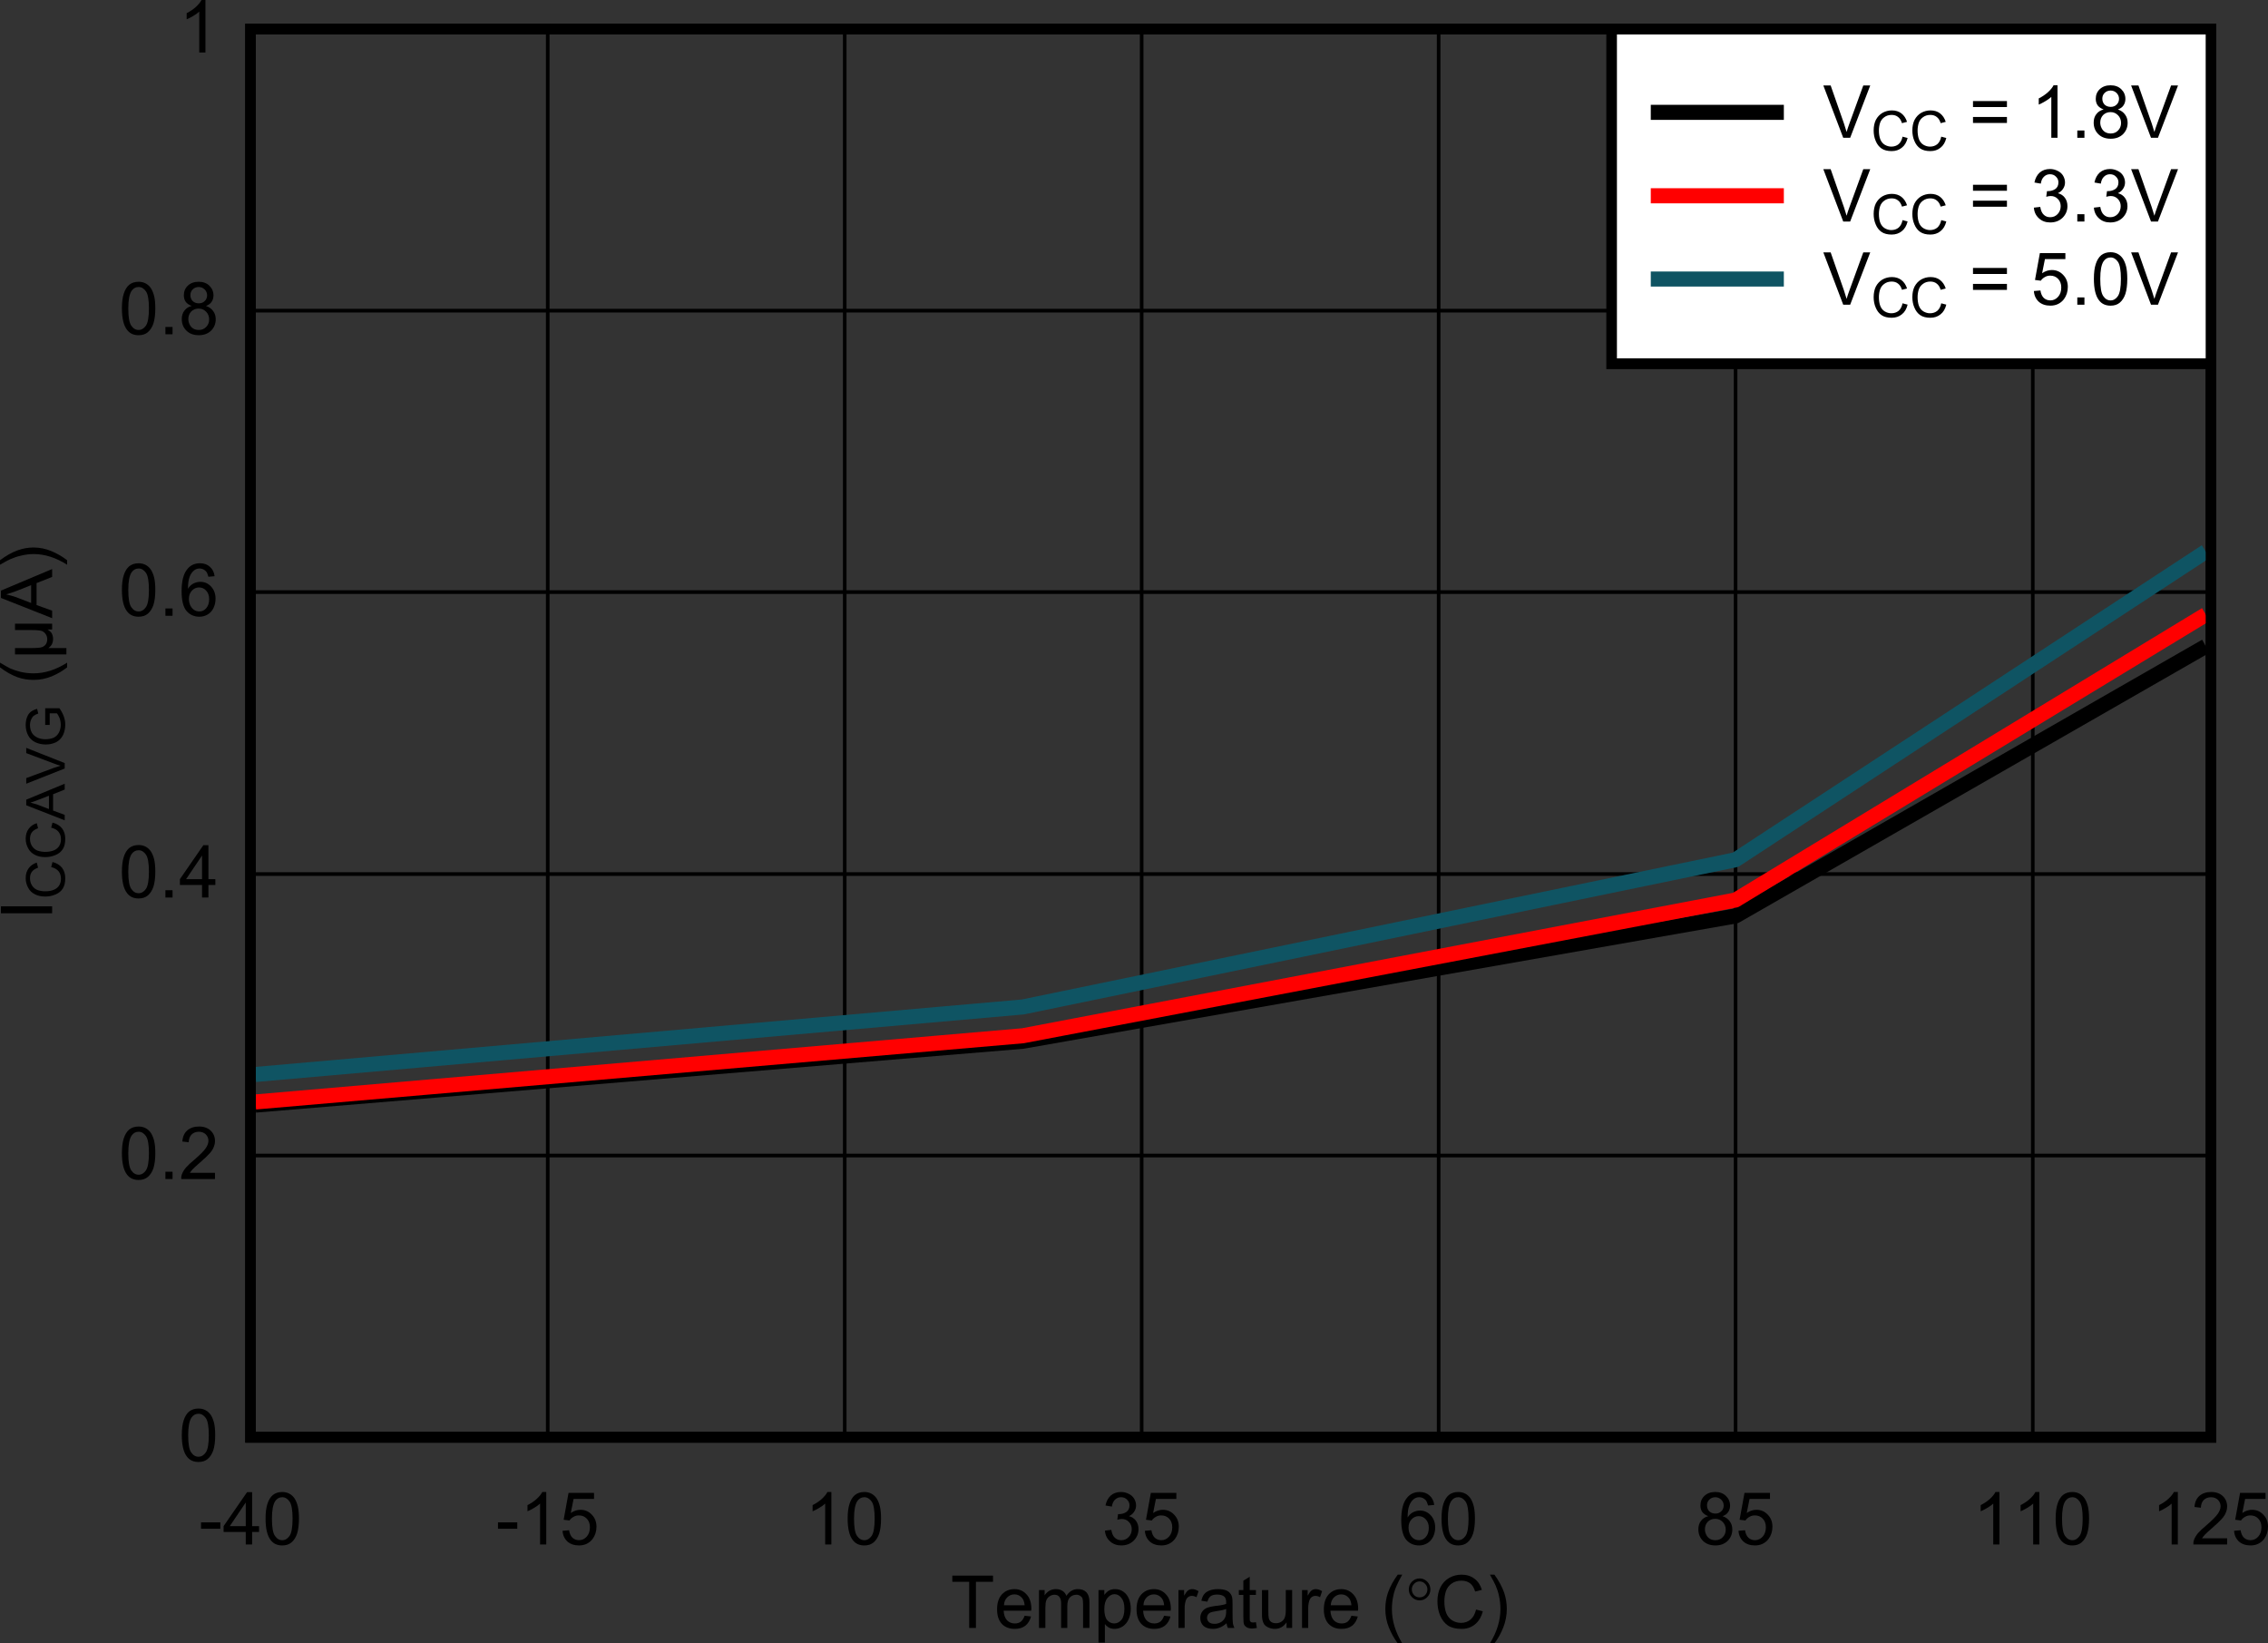 <?xml version="1.0" encoding="UTF-8" standalone="no"?>
<svg
   xmlns:dc="http://purl.org/dc/elements/1.1/"
   xmlns:cc="http://creativecommons.org/ns#"
   xmlns:rdf="http://www.w3.org/1999/02/22-rdf-syntax-ns#"
   xmlns:svg="http://www.w3.org/2000/svg"
   xmlns="http://www.w3.org/2000/svg"
   xmlns:xlink="http://www.w3.org/1999/xlink"
   xmlns:sodipodi="http://sodipodi.sourceforge.net/DTD/sodipodi-0.dtd"
   xmlns:inkscape="http://www.inkscape.org/namespaces/inkscape"
   sodipodi:docname="3p0mT_20Hz_ICC.pdf"
   id="svg450"
   version="1.2"
   viewBox="0 0 188.932 136.89"
   height="136.89pt"
   width="188.932pt">
  <rect x="0" y="0" width="188.932" height="136.89" fill="#333333" stroke="none"/>
  <sodipodi:namedview
     id="namedview452"
     inkscape:window-height="480"
     inkscape:window-width="640"
     inkscape:pageshadow="2"
     inkscape:pageopacity="0"
     guidetolerance="10"
     gridtolerance="10"
     objecttolerance="10"
     borderopacity="1"
     bordercolor="#666666"
     pagecolor="#ffffff" />
  <defs
     id="defs127">
    <g
       id="g125">
      <symbol
         id="glyph0-0"
         overflow="visible">
        <path
           inkscape:connector-curvature="0"
           id="path2"
           d="M 0.75,0 V -3.812 H 3.734 V 0 Z m 0.094,-0.094 h 2.797 v -3.625 H 0.844 Z m 0,0"
           style="stroke:none" />
      </symbol>
      <symbol
         id="glyph0-1"
         overflow="visible">
        <path
           inkscape:connector-curvature="0"
           id="path5"
           d="M 1.547,0 V -3.844 H 0.141 V -4.359 H 3.531 V -3.844 H 2.109 V 0 Z m 0,0"
           style="stroke:none" />
      </symbol>
      <symbol
         id="glyph0-2"
         overflow="visible">
        <path
           inkscape:connector-curvature="0"
           id="path8"
           d="m 2.516,-1.016 0.531,0.062 C 2.961,-0.629 2.805,-0.371 2.578,-0.188 2.348,-0.008 2.051,0.078 1.688,0.078 1.238,0.078 0.879,-0.062 0.609,-0.344 0.348,-0.633 0.219,-1.035 0.219,-1.547 c 0,-0.527 0.129,-0.941 0.391,-1.234 0.27,-0.301 0.625,-0.453 1.062,-0.453 0.402,0 0.738,0.148 1,0.438 0.27,0.281 0.406,0.691 0.406,1.219 0,0.031 -0.008,0.082 -0.016,0.141 H 0.766 c 0.02,0.344 0.113,0.613 0.281,0.797 0.176,0.18 0.395,0.266 0.656,0.266 0.184,0 0.348,-0.047 0.484,-0.141 0.133,-0.102 0.242,-0.27 0.328,-0.5 z m -1.719,-0.875 h 1.719 C 2.492,-2.148 2.426,-2.348 2.312,-2.484 c -0.168,-0.207 -0.383,-0.312 -0.641,-0.312 -0.242,0 -0.445,0.086 -0.609,0.25 -0.168,0.168 -0.258,0.387 -0.266,0.656 z m 0,0"
           style="stroke:none" />
      </symbol>
      <symbol
         id="glyph0-3"
         overflow="visible">
        <path
           inkscape:connector-curvature="0"
           id="path11"
           d="m 0.391,0 v -3.156 h 0.469 v 0.438 C 0.961,-2.871 1.094,-3 1.25,-3.094 c 0.164,-0.09 0.348,-0.141 0.547,-0.141 0.227,0 0.414,0.055 0.562,0.156 0.145,0.094 0.25,0.23 0.312,0.406 0.246,-0.371 0.566,-0.562 0.953,-0.562 0.309,0 0.551,0.09 0.719,0.266 0.164,0.18 0.25,0.445 0.25,0.797 V 0 H 4.062 v -1.984 c 0,-0.215 -0.02,-0.375 -0.047,-0.469 -0.031,-0.09 -0.098,-0.164 -0.188,-0.219 -0.086,-0.059 -0.191,-0.094 -0.312,-0.094 -0.219,0 -0.402,0.074 -0.547,0.219 C 2.82,-2.398 2.75,-2.16 2.75,-1.828 V 0 H 2.234 v -2.047 c 0,-0.238 -0.051,-0.414 -0.141,-0.531 -0.086,-0.121 -0.223,-0.188 -0.406,-0.188 -0.148,0 -0.285,0.043 -0.406,0.125 C 1.156,-2.566 1.059,-2.449 1,-2.297 0.945,-2.148 0.922,-1.93 0.922,-1.641 V 0 Z m 0,0"
           style="stroke:none" />
      </symbol>
      <symbol
         id="glyph0-4"
         overflow="visible">
        <path
           inkscape:connector-curvature="0"
           id="path14"
           d="m 0.391,1.219 v -4.375 H 0.875 V -2.75 c 0.113,-0.152 0.238,-0.273 0.375,-0.359 0.145,-0.082 0.316,-0.125 0.516,-0.125 0.27,0 0.504,0.074 0.703,0.219 0.195,0.137 0.348,0.332 0.453,0.578 0.102,0.25 0.156,0.527 0.156,0.828 0,0.324 -0.059,0.617 -0.172,0.875 -0.117,0.262 -0.285,0.465 -0.5,0.609 C 2.195,0.008 1.973,0.078 1.734,0.078 1.555,0.078 1.395,0.039 1.25,-0.031 1.113,-0.113 1.004,-0.211 0.922,-0.328 V 1.219 Z M 0.875,-1.562 c 0,0.406 0.078,0.711 0.234,0.906 0.164,0.188 0.363,0.281 0.594,0.281 0.227,0 0.426,-0.098 0.594,-0.297 0.164,-0.195 0.25,-0.508 0.25,-0.938 0,-0.395 -0.086,-0.691 -0.25,-0.891 C 2.141,-2.707 1.945,-2.812 1.719,-2.812 1.5,-2.812 1.301,-2.699 1.125,-2.484 0.957,-2.273 0.875,-1.965 0.875,-1.562 Z m 0,0"
           style="stroke:none" />
      </symbol>
      <symbol
         id="glyph0-5"
         overflow="visible">
        <path
           inkscape:connector-curvature="0"
           id="path17"
           d="m 0.391,0 v -3.156 h 0.469 V -2.688 C 0.98,-2.902 1.094,-3.051 1.188,-3.125 c 0.102,-0.07 0.219,-0.109 0.344,-0.109 0.176,0 0.352,0.059 0.531,0.172 l -0.172,0.5 C 1.766,-2.633 1.633,-2.672 1.5,-2.672 c -0.117,0 -0.223,0.039 -0.312,0.109 C 1.102,-2.5 1.039,-2.402 1,-2.281 c -0.062,0.188 -0.094,0.398 -0.094,0.625 V 0 Z m 0,0"
           style="stroke:none" />
      </symbol>
      <symbol
         id="glyph0-6"
         overflow="visible">
        <path
           inkscape:connector-curvature="0"
           id="path20"
           d="m 2.406,-0.391 c -0.188,0.168 -0.379,0.289 -0.562,0.359 -0.18,0.07 -0.367,0.109 -0.562,0.109 -0.344,0 -0.613,-0.082 -0.797,-0.25 C 0.305,-0.348 0.219,-0.566 0.219,-0.828 0.219,-0.98 0.25,-1.125 0.312,-1.25 0.383,-1.383 0.473,-1.488 0.578,-1.562 0.691,-1.645 0.82,-1.703 0.969,-1.734 1.07,-1.762 1.227,-1.797 1.438,-1.828 1.852,-1.867 2.164,-1.926 2.375,-2 c 0,-0.07 0,-0.117 0,-0.141 0,-0.215 -0.055,-0.375 -0.156,-0.469 C 2.082,-2.723 1.883,-2.781 1.625,-2.781 c -0.25,0 -0.434,0.051 -0.547,0.141 C 0.961,-2.555 0.871,-2.402 0.812,-2.188 l -0.5,-0.078 C 0.352,-2.48 0.426,-2.66 0.531,-2.797 0.645,-2.941 0.801,-3.051 1,-3.125 c 0.195,-0.07 0.43,-0.109 0.703,-0.109 0.258,0 0.473,0.035 0.641,0.094 0.164,0.062 0.285,0.148 0.359,0.25 0.082,0.094 0.141,0.215 0.172,0.359 0.02,0.094 0.031,0.262 0.031,0.5 v 0.703 c 0,0.5 0.008,0.82 0.031,0.953 C 2.957,-0.25 3,-0.121 3.062,0 H 2.516 C 2.461,-0.113 2.426,-0.242 2.406,-0.391 Z M 2.375,-1.578 c -0.199,0.074 -0.488,0.137 -0.859,0.188 -0.219,0.031 -0.379,0.07 -0.469,0.109 -0.086,0.043 -0.152,0.105 -0.203,0.188 -0.043,0.074 -0.062,0.16 -0.062,0.25 0,0.137 0.051,0.258 0.156,0.359 0.102,0.094 0.258,0.141 0.469,0.141 0.195,0 0.375,-0.047 0.531,-0.141 0.152,-0.09 0.27,-0.219 0.344,-0.375 C 2.34,-0.973 2.375,-1.148 2.375,-1.391 Z m 0,0"
           style="stroke:none" />
      </symbol>
      <symbol
         id="glyph0-7"
         overflow="visible">
        <path
           inkscape:connector-curvature="0"
           id="path23"
           d="M 1.531,-0.484 1.609,0 C 1.461,0.027 1.332,0.047 1.219,0.047 c -0.188,0 -0.336,-0.035 -0.438,-0.094 C 0.676,-0.105 0.598,-0.188 0.547,-0.281 0.504,-0.383 0.484,-0.598 0.484,-0.922 V -2.75 h -0.375 v -0.406 h 0.375 V -3.938 l 0.531,-0.328 V -3.156 H 1.531 V -2.75 H 1.016 v 1.859 c 0,0.148 0.004,0.246 0.016,0.297 0.02,0.043 0.051,0.082 0.094,0.109 0.039,0.023 0.102,0.031 0.188,0.031 0.051,0 0.125,-0.008 0.219,-0.031 z m 0,0"
           style="stroke:none" />
      </symbol>
      <symbol
         id="glyph0-8"
         overflow="visible">
        <path
           inkscape:connector-curvature="0"
           id="path26"
           d="M 2.422,0 V -0.469 C 2.18,-0.102 1.852,0.078 1.438,0.078 1.258,0.078 1.086,0.039 0.922,-0.031 0.766,-0.102 0.645,-0.191 0.562,-0.297 0.488,-0.41 0.434,-0.547 0.406,-0.703 0.383,-0.805 0.375,-0.973 0.375,-1.203 V -3.156 h 0.531 v 1.75 c 0,0.281 0.008,0.473 0.031,0.562 0.027,0.148 0.098,0.262 0.203,0.344 0.113,0.074 0.25,0.109 0.406,0.109 0.152,0 0.301,-0.039 0.438,-0.125 0.133,-0.082 0.227,-0.191 0.281,-0.328 0.059,-0.145 0.094,-0.352 0.094,-0.625 v -1.688 h 0.531 V 0 Z m 0,0"
           style="stroke:none" />
      </symbol>
      <symbol
         id="glyph0-9"
         overflow="visible">
        <path
           inkscape:connector-curvature="0"
           id="path29"
           d=""
           style="stroke:none" />
      </symbol>
      <symbol
         id="glyph0-10"
         overflow="visible">
        <path
           inkscape:connector-curvature="0"
           id="path32"
           d="M 1.391,1.281 C 1.109,0.906 0.863,0.465 0.656,-0.031 0.457,-0.527 0.359,-1.047 0.359,-1.578 c 0,-0.465 0.07,-0.922 0.219,-1.359 0.176,-0.496 0.445,-1 0.812,-1.5 h 0.375 c -0.23,0.418 -0.383,0.715 -0.453,0.891 -0.125,0.273 -0.223,0.555 -0.281,0.844 -0.086,0.375 -0.125,0.754 -0.125,1.125 0,0.961 0.285,1.91 0.859,2.859 z m 0,0"
           style="stroke:none" />
      </symbol>
      <symbol
         id="glyph0-11"
         overflow="visible">
        <path
           inkscape:connector-curvature="0"
           id="path35"
           d="m 3.516,-1.531 0.562,0.141 c -0.125,0.48 -0.348,0.848 -0.656,1.094 -0.305,0.25 -0.676,0.375 -1.109,0.375 -0.469,0 -0.852,-0.094 -1.141,-0.281 -0.281,-0.195 -0.504,-0.477 -0.656,-0.844 -0.148,-0.363 -0.219,-0.754 -0.219,-1.172 0,-0.445 0.082,-0.836 0.25,-1.172 C 0.723,-3.73 0.969,-3.992 1.281,-4.172 1.59,-4.348 1.938,-4.438 2.312,-4.438 c 0.426,0 0.785,0.117 1.078,0.344 C 3.68,-3.875 3.883,-3.566 4,-3.172 L 3.438,-3.031 C 3.344,-3.352 3.199,-3.582 3.016,-3.719 2.828,-3.863 2.586,-3.938 2.297,-3.938 c -0.324,0 -0.602,0.086 -0.828,0.25 C 1.25,-3.531 1.09,-3.316 1,-3.047 0.914,-2.773 0.875,-2.496 0.875,-2.219 c 0,0.375 0.051,0.707 0.156,0.984 0.113,0.273 0.281,0.477 0.5,0.609 0.227,0.137 0.473,0.203 0.734,0.203 0.309,0 0.578,-0.094 0.797,-0.281 0.215,-0.184 0.367,-0.461 0.453,-0.828 z m 0,0"
           style="stroke:none" />
      </symbol>
      <symbol
         id="glyph0-12"
         overflow="visible">
        <path
           inkscape:connector-curvature="0"
           id="path38"
           d="m 0.734,1.281 h -0.375 c 0.582,-0.949 0.875,-1.898 0.875,-2.859 0,-0.371 -0.043,-0.742 -0.125,-1.109 C 1.047,-2.988 0.949,-3.273 0.828,-3.547 0.754,-3.723 0.598,-4.02 0.359,-4.438 h 0.375 c 0.363,0.5 0.633,1.004 0.812,1.5 0.145,0.438 0.219,0.895 0.219,1.359 0,0.531 -0.102,1.051 -0.297,1.547 -0.199,0.496 -0.445,0.938 -0.734,1.312 z m 0,0"
           style="stroke:none" />
      </symbol>
      <symbol
         id="glyph0-13"
         overflow="visible">
        <path
           inkscape:connector-curvature="0"
           id="path41"
           d="m 0.188,-1.312 v -0.531 h 1.609 v 0.531 z m 0,0"
           style="stroke:none" />
      </symbol>
      <symbol
         id="glyph0-14"
         overflow="visible">
        <path
           inkscape:connector-curvature="0"
           id="path44"
           d="M 1.922,0 V -1.047 H 0.078 V -1.531 L 2.031,-4.359 H 2.453 V -1.531 H 3.031 v 0.484 H 2.453 V 0 Z m 0,-1.531 V -3.5 L 0.594,-1.531 Z m 0,0"
           style="stroke:none" />
      </symbol>
      <symbol
         id="glyph0-15"
         overflow="visible">
        <path
           inkscape:connector-curvature="0"
           id="path47"
           d="m 0.25,-2.156 c 0,-0.508 0.051,-0.922 0.156,-1.234 0.102,-0.32 0.254,-0.566 0.453,-0.734 0.207,-0.164 0.469,-0.25 0.781,-0.25 0.227,0 0.426,0.051 0.594,0.141 0.176,0.094 0.32,0.23 0.438,0.406 0.113,0.18 0.203,0.398 0.266,0.656 0.059,0.25 0.094,0.59 0.094,1.016 0,0.512 -0.055,0.93 -0.156,1.25 -0.105,0.312 -0.262,0.559 -0.469,0.734 -0.199,0.168 -0.457,0.25 -0.766,0.25 -0.418,0 -0.742,-0.148 -0.969,-0.453 C 0.391,-0.738 0.25,-1.332 0.25,-2.156 Z m 0.531,0 c 0,0.719 0.082,1.199 0.25,1.438 0.164,0.242 0.367,0.359 0.609,0.359 0.238,0 0.441,-0.117 0.609,-0.359 C 2.414,-0.957 2.5,-1.438 2.5,-2.156 2.5,-2.871 2.414,-3.348 2.25,-3.578 2.082,-3.816 1.879,-3.938 1.641,-3.938 1.398,-3.938 1.207,-3.832 1.062,-3.625 0.875,-3.352 0.781,-2.863 0.781,-2.156 Z m 0,0"
           style="stroke:none" />
      </symbol>
      <symbol
         id="glyph0-16"
         overflow="visible">
        <path
           inkscape:connector-curvature="0"
           id="path50"
           d="M 2.219,0 H 1.703 v -3.406 c -0.125,0.117 -0.293,0.238 -0.5,0.359 -0.211,0.125 -0.395,0.223 -0.547,0.281 V -3.281 C 0.945,-3.426 1.203,-3.598 1.422,-3.797 1.637,-3.992 1.797,-4.188 1.891,-4.375 H 2.219 Z m 0,0"
           style="stroke:none" />
      </symbol>
      <symbol
         id="glyph0-17"
         overflow="visible">
        <path
           inkscape:connector-curvature="0"
           id="path53"
           d="M 0.25,-1.141 0.797,-1.188 c 0.039,0.273 0.133,0.48 0.281,0.625 0.152,0.137 0.336,0.203 0.547,0.203 0.246,0 0.461,-0.098 0.641,-0.297 0.176,-0.195 0.266,-0.457 0.266,-0.781 0,-0.301 -0.09,-0.539 -0.266,-0.719 -0.168,-0.176 -0.387,-0.266 -0.656,-0.266 -0.168,0 -0.32,0.043 -0.453,0.125 C 1.02,-2.223 0.91,-2.121 0.828,-2 L 0.344,-2.062 0.75,-4.297 h 2.125 v 0.5 H 1.172 L 0.938,-2.625 c 0.258,-0.176 0.531,-0.266 0.812,-0.266 0.371,0 0.688,0.137 0.938,0.406 0.258,0.262 0.391,0.598 0.391,1 0,0.398 -0.113,0.742 -0.328,1.031 C 2.469,-0.098 2.09,0.078 1.625,0.078 1.227,0.078 0.902,-0.031 0.656,-0.25 0.414,-0.477 0.277,-0.773 0.25,-1.141 Z m 0,0"
           style="stroke:none" />
      </symbol>
      <symbol
         id="glyph0-18"
         overflow="visible">
        <path
           inkscape:connector-curvature="0"
           id="path56"
           d="m 0.25,-1.156 0.531,-0.062 c 0.051,0.305 0.148,0.523 0.297,0.656 0.145,0.137 0.32,0.203 0.531,0.203 0.246,0 0.457,-0.086 0.625,-0.266 0.164,-0.176 0.25,-0.395 0.25,-0.656 0,-0.238 -0.082,-0.438 -0.234,-0.594 -0.156,-0.164 -0.355,-0.25 -0.594,-0.25 -0.105,0 -0.23,0.023 -0.375,0.062 l 0.062,-0.469 c 0.027,0 0.055,0 0.078,0 0.227,0 0.43,-0.055 0.609,-0.172 0.176,-0.121 0.266,-0.312 0.266,-0.562 0,-0.184 -0.07,-0.344 -0.203,-0.469 -0.125,-0.133 -0.293,-0.203 -0.5,-0.203 -0.199,0 -0.367,0.07 -0.5,0.203 -0.137,0.125 -0.227,0.32 -0.266,0.578 L 0.297,-3.25 c 0.07,-0.352 0.219,-0.629 0.438,-0.828 C 0.961,-4.273 1.25,-4.375 1.594,-4.375 c 0.227,0 0.441,0.055 0.641,0.156 0.195,0.094 0.348,0.23 0.453,0.406 0.102,0.18 0.156,0.367 0.156,0.562 0,0.188 -0.055,0.363 -0.156,0.516 -0.094,0.156 -0.242,0.285 -0.438,0.375 0.246,0.062 0.441,0.191 0.578,0.375 0.145,0.188 0.219,0.426 0.219,0.703 0,0.375 -0.137,0.699 -0.406,0.969 -0.273,0.262 -0.617,0.391 -1.031,0.391 -0.375,0 -0.691,-0.113 -0.938,-0.344 C 0.422,-0.492 0.277,-0.789 0.25,-1.156 Z m 0,0"
           style="stroke:none" />
      </symbol>
      <symbol
         id="glyph0-19"
         overflow="visible">
        <path
           inkscape:connector-curvature="0"
           id="path59"
           d="M 2.969,-3.297 2.453,-3.25 C 2.398,-3.457 2.332,-3.609 2.25,-3.703 2.102,-3.855 1.926,-3.938 1.719,-3.938 c -0.168,0 -0.316,0.051 -0.438,0.141 C 1.113,-3.672 0.98,-3.488 0.891,-3.25 0.797,-3.02 0.75,-2.684 0.75,-2.25 0.871,-2.445 1.023,-2.594 1.203,-2.688 1.387,-2.777 1.582,-2.828 1.781,-2.828 c 0.352,0 0.648,0.133 0.891,0.391 0.246,0.262 0.375,0.602 0.375,1.016 0,0.281 -0.059,0.543 -0.172,0.781 -0.117,0.23 -0.277,0.41 -0.484,0.531 -0.199,0.121 -0.43,0.188 -0.688,0.188 -0.438,0 -0.801,-0.16 -1.078,-0.484 C 0.352,-0.738 0.219,-1.285 0.219,-2.047 0.219,-2.887 0.375,-3.5 0.688,-3.875 c 0.258,-0.332 0.613,-0.5 1.062,-0.5 0.34,0 0.617,0.102 0.828,0.297 0.215,0.188 0.348,0.449 0.391,0.781 z M 0.828,-1.406 c 0,0.18 0.035,0.355 0.109,0.531 0.082,0.168 0.191,0.301 0.328,0.391 0.133,0.086 0.281,0.125 0.438,0.125 0.215,0 0.406,-0.086 0.562,-0.266 0.164,-0.184 0.25,-0.441 0.25,-0.766 0,-0.289 -0.086,-0.523 -0.25,-0.703 -0.156,-0.176 -0.355,-0.266 -0.594,-0.266 -0.23,0 -0.43,0.09 -0.594,0.266 -0.168,0.18 -0.25,0.41 -0.25,0.688 z m 0,0"
           style="stroke:none" />
      </symbol>
      <symbol
         id="glyph0-20"
         overflow="visible">
        <path
           inkscape:connector-curvature="0"
           id="path62"
           d="M 1.062,-2.359 C 0.844,-2.441 0.676,-2.555 0.562,-2.703 0.457,-2.855 0.406,-3.039 0.406,-3.25 c 0,-0.32 0.109,-0.586 0.328,-0.797 0.227,-0.215 0.531,-0.328 0.906,-0.328 0.371,0 0.672,0.113 0.891,0.328 0.227,0.219 0.344,0.492 0.344,0.812 0,0.199 -0.055,0.379 -0.156,0.531 C 2.625,-2.555 2.465,-2.441 2.25,-2.359 2.508,-2.273 2.707,-2.133 2.844,-1.938 2.988,-1.75 3.062,-1.52 3.062,-1.25 c 0,0.375 -0.133,0.695 -0.391,0.953 -0.262,0.25 -0.602,0.375 -1.016,0.375 -0.43,0 -0.773,-0.125 -1.031,-0.375 -0.262,-0.258 -0.391,-0.582 -0.391,-0.969 0,-0.277 0.07,-0.516 0.219,-0.703 0.145,-0.195 0.348,-0.328 0.609,-0.391 z m -0.109,-0.906 c 0,0.199 0.062,0.367 0.188,0.5 0.133,0.125 0.305,0.188 0.516,0.188 0.195,0 0.359,-0.062 0.484,-0.188 C 2.273,-2.887 2.344,-3.051 2.344,-3.25 c 0,-0.184 -0.07,-0.348 -0.203,-0.484 -0.137,-0.133 -0.305,-0.203 -0.5,-0.203 -0.199,0 -0.367,0.07 -0.5,0.203 -0.125,0.125 -0.188,0.285 -0.188,0.469 z m -0.172,2 c 0,0.156 0.035,0.309 0.109,0.453 0.07,0.148 0.176,0.262 0.312,0.344 0.133,0.074 0.285,0.109 0.453,0.109 0.246,0 0.453,-0.082 0.609,-0.25 0.164,-0.164 0.25,-0.375 0.25,-0.625 0,-0.258 -0.086,-0.473 -0.25,-0.641 -0.168,-0.176 -0.379,-0.266 -0.625,-0.266 -0.25,0 -0.461,0.086 -0.625,0.25 -0.156,0.168 -0.234,0.379 -0.234,0.625 z m 0,0"
           style="stroke:none" />
      </symbol>
      <symbol
         id="glyph0-21"
         overflow="visible">
        <path
           inkscape:connector-curvature="0"
           id="path65"
           d="M 3,-0.516 V 0 H 0.188 c -0.012,-0.121 0.004,-0.25 0.047,-0.375 0.07,-0.195 0.188,-0.391 0.344,-0.578 0.164,-0.184 0.398,-0.406 0.703,-0.656 0.457,-0.395 0.766,-0.703 0.922,-0.922 0.164,-0.227 0.25,-0.445 0.25,-0.656 0,-0.207 -0.074,-0.383 -0.219,-0.531 C 2.086,-3.863 1.895,-3.938 1.656,-3.938 c -0.25,0 -0.457,0.082 -0.609,0.234 C 0.898,-3.547 0.82,-3.332 0.812,-3.062 L 0.281,-3.125 C 0.309,-3.527 0.445,-3.836 0.688,-4.047 0.934,-4.262 1.266,-4.375 1.672,-4.375 c 0.402,0 0.727,0.117 0.969,0.344 C 2.879,-3.801 3,-3.512 3,-3.172 c 0,0.18 -0.039,0.352 -0.109,0.516 -0.062,0.168 -0.18,0.348 -0.344,0.531 -0.168,0.188 -0.441,0.445 -0.812,0.766 -0.312,0.273 -0.52,0.461 -0.609,0.562 -0.086,0.094 -0.16,0.191 -0.219,0.281 z m 0,0"
           style="stroke:none" />
      </symbol>
      <symbol
         id="glyph0-22"
         overflow="visible">
        <path
           inkscape:connector-curvature="0"
           id="path68"
           d="m 0.547,0 v -0.609 h 0.594 V 0 Z m 0,0"
           style="stroke:none" />
      </symbol>
      <symbol
         id="glyph0-23"
         overflow="visible">
        <path
           inkscape:connector-curvature="0"
           id="path71"
           d="M 1.688,0 0.031,-4.359 H 0.641 L 1.75,-1.188 c 0.082,0.25 0.156,0.488 0.219,0.703 0.07,-0.238 0.148,-0.473 0.234,-0.703 l 1.156,-3.172 H 3.938 L 2.266,0 Z m 0,0"
           style="stroke:none" />
      </symbol>
      <symbol
         id="glyph0-24"
         overflow="visible">
        <path
           inkscape:connector-curvature="0"
           id="path74"
           d="M 3.156,-2.562 H 0.328 v -0.5 H 3.156 Z m 0,1.328 H 0.328 v -0.5 H 3.156 Z m 0,0"
           style="stroke:none" />
      </symbol>
      <symbol
         id="glyph1-0"
         overflow="visible">
        <path
           inkscape:connector-curvature="0"
           id="path77"
           d="M 0.297,0 V -3.812 H 3.281 V 0 Z m 0.094,-0.094 H 3.188 v -3.625 H 0.391 Z m 0,0"
           style="stroke:none" />
      </symbol>
      <symbol
         id="glyph1-1"
         overflow="visible">
        <path
           inkscape:connector-curvature="0"
           id="path80"
           d="m 2.094,-3.203 c 0,0.25 -0.09,0.465 -0.266,0.641 -0.18,0.18 -0.387,0.266 -0.625,0.266 -0.25,0 -0.465,-0.086 -0.641,-0.266 -0.18,-0.176 -0.266,-0.391 -0.266,-0.641 0,-0.258 0.086,-0.477 0.266,-0.656 C 0.738,-4.035 0.953,-4.125 1.203,-4.125 c 0.238,0 0.445,0.09 0.625,0.266 0.176,0.18 0.266,0.398 0.266,0.656 z m -0.25,-0.016 c 0,-0.176 -0.066,-0.328 -0.188,-0.453 C 1.531,-3.805 1.371,-3.875 1.188,-3.875 c -0.18,0 -0.332,0.07 -0.453,0.203 -0.125,0.125 -0.188,0.277 -0.188,0.453 0,0.188 0.062,0.352 0.188,0.484 0.121,0.125 0.273,0.188 0.453,0.188 0.184,0 0.344,-0.062 0.469,-0.188 0.121,-0.133 0.188,-0.297 0.188,-0.484 z m 0,0"
           style="stroke:none" />
      </symbol>
      <symbol
         id="glyph2-0"
         overflow="visible">
        <path
           inkscape:connector-curvature="0"
           id="path83"
           d="M 0,-0.766 H -3.734 V -3.812 H 0 Z m -0.094,-0.094 V -3.719 h -3.547 v 2.859 z m 0,0"
           style="stroke:none" />
      </symbol>
      <symbol
         id="glyph2-1"
         overflow="visible">
        <path
           inkscape:connector-curvature="0"
           id="path86"
           d="M 0,-0.562 H -4.266 V -1.141 H 0 Z m 0,0"
           style="stroke:none" />
      </symbol>
      <symbol
         id="glyph2-2"
         overflow="visible">
        <path
           inkscape:connector-curvature="0"
           id="path89"
           d=""
           style="stroke:none" />
      </symbol>
      <symbol
         id="glyph2-3"
         overflow="visible">
        <path
           inkscape:connector-curvature="0"
           id="path92"
           d="m 1.25,-1.422 c -0.367,0.293 -0.793,0.543 -1.281,0.75 -0.488,0.199 -0.992,0.297 -1.516,0.297 -0.457,0 -0.898,-0.07 -1.328,-0.219 -0.488,-0.176 -0.977,-0.453 -1.469,-0.828 V -1.812 c 0.406,0.242 0.695,0.402 0.859,0.484 0.273,0.117 0.555,0.211 0.844,0.281 0.367,0.086 0.73,0.125 1.094,0.125 0.938,0 1.867,-0.297 2.797,-0.891 z m 0,0"
           style="stroke:none" />
      </symbol>
      <symbol
         id="glyph2-4"
         overflow="visible">
        <path
           inkscape:connector-curvature="0"
           id="path95"
           d="M -3.094,-3.031 H 0 v 0.484 h -0.375 c 0.156,0.105 0.27,0.207 0.328,0.297 0.082,0.148 0.125,0.309 0.125,0.484 0,0.168 -0.035,0.316 -0.094,0.438 C -0.066,-1.223 -0.164,-1.113 -0.312,-1 h 1.5 v 0.531 H -3.094 V -1 h 1.312 c 0.48,0 0.793,-0.023 0.938,-0.078 0.137,-0.051 0.246,-0.133 0.328,-0.25 0.074,-0.121 0.109,-0.258 0.109,-0.406 0,-0.152 -0.039,-0.297 -0.125,-0.422 C -0.613,-2.277 -0.723,-2.367 -0.859,-2.422 -0.992,-2.473 -1.301,-2.5 -1.781,-2.5 h -1.312 z m 0,0"
           style="stroke:none" />
      </symbol>
      <symbol
         id="glyph2-5"
         overflow="visible">
        <path
           inkscape:connector-curvature="0"
           id="path98"
           d="m 0,0.016 -4.266,-1.688 V -2.281 L 0,-4.078 v 0.656 l -1.297,0.516 v 1.828 L 0,-0.609 Z M -1.75,-1.25 v -1.484 l -1.188,0.469 c -0.363,0.137 -0.66,0.238 -0.891,0.297 0.281,0.062 0.559,0.145 0.828,0.234 z m 0,0"
           style="stroke:none" />
      </symbol>
      <symbol
         id="glyph2-6"
         overflow="visible">
        <path
           inkscape:connector-curvature="0"
           id="path101"
           d="m 1.25,-0.75 v 0.375 c -0.93,-0.59 -1.859,-0.891 -2.797,-0.891 -0.363,0 -0.723,0.051 -1.078,0.141 -0.289,0.062 -0.57,0.16 -0.844,0.281 -0.176,0.074 -0.469,0.23 -0.875,0.469 V -0.75 c 0.492,-0.371 0.98,-0.648 1.469,-0.828 0.43,-0.152 0.871,-0.234 1.328,-0.234 0.523,0 1.027,0.105 1.516,0.312 0.488,0.211 0.914,0.461 1.281,0.75 z m 0,0"
           style="stroke:none" />
      </symbol>
      <symbol
         id="glyph3-0"
         overflow="visible">
        <path
           inkscape:connector-curvature="0"
           id="path104"
           d="m 0,-0.578 h -2.797 v -2.281 H 0 Z m -0.062,-0.062 V -2.781 h -2.656 v 2.141 z m 0,0"
           style="stroke:none" />
      </symbol>
      <symbol
         id="glyph3-1"
         overflow="visible">
        <path
           inkscape:connector-curvature="0"
           id="path107"
           d="m -1.125,-2.688 0.109,-0.422 c 0.344,0.086 0.613,0.246 0.797,0.484 0.18,0.242 0.266,0.527 0.266,0.859 0,0.355 -0.066,0.645 -0.203,0.859 -0.133,0.219 -0.336,0.387 -0.609,0.5 -0.27,0.117 -0.555,0.172 -0.859,0.172 -0.332,0 -0.617,-0.062 -0.859,-0.188 -0.246,-0.121 -0.438,-0.305 -0.562,-0.547 C -3.18,-1.215 -3.25,-1.484 -3.25,-1.766 -3.25,-2.098 -3.164,-2.375 -3,-2.594 c 0.156,-0.215 0.383,-0.375 0.672,-0.469 l 0.109,0.422 c -0.238,0.086 -0.41,0.199 -0.516,0.344 -0.102,0.137 -0.156,0.316 -0.156,0.531 0,0.25 0.066,0.465 0.188,0.641 0.117,0.168 0.273,0.289 0.469,0.359 0.199,0.062 0.402,0.094 0.609,0.094 0.273,0 0.512,-0.039 0.719,-0.125 0.199,-0.082 0.352,-0.207 0.453,-0.375 0.094,-0.164 0.141,-0.348 0.141,-0.547 0,-0.246 -0.066,-0.457 -0.203,-0.625 C -0.648,-2.508 -0.852,-2.625 -1.125,-2.688 Z m 0,0"
           style="stroke:none" />
      </symbol>
      <symbol
         id="glyph3-2"
         overflow="visible">
        <path
           inkscape:connector-curvature="0"
           id="path110"
           d="M 0,0 -3.203,-1.25 V -1.719 L 0,-3.047 V -2.562 l -0.969,0.391 V -0.812 L 0,-0.453 Z m -1.312,-0.938 v -1.109 l -0.891,0.344 c -0.27,0.105 -0.488,0.184 -0.656,0.234 0.199,0.043 0.402,0.102 0.609,0.172 z m 0,0"
           style="stroke:none" />
      </symbol>
      <symbol
         id="glyph3-3"
         overflow="visible">
        <path
           inkscape:connector-curvature="0"
           id="path113"
           d="m 0,-1.281 -3.203,1.266 v -0.469 L -0.875,-1.344 c 0.188,-0.059 0.367,-0.117 0.531,-0.172 C -0.52,-1.555 -0.695,-1.613 -0.875,-1.688 l -2.328,-0.875 V -3 L 0,-1.734 Z m 0,0"
           style="stroke:none" />
      </symbol>
      <symbol
         id="glyph3-4"
         overflow="visible">
        <path
           inkscape:connector-curvature="0"
           id="path116"
           d="m -1.25,-1.875 h -0.375 v -1.391 h 1.188 c 0.156,0.219 0.277,0.445 0.359,0.672 0.082,0.219 0.125,0.449 0.125,0.688 0,0.312 -0.062,0.605 -0.188,0.875 -0.133,0.262 -0.328,0.461 -0.578,0.594 -0.258,0.125 -0.547,0.188 -0.859,0.188 -0.309,0 -0.602,-0.062 -0.875,-0.188 -0.27,-0.133 -0.469,-0.328 -0.594,-0.578 C -3.18,-1.262 -3.25,-1.551 -3.25,-1.875 c 0,-0.238 0.039,-0.453 0.109,-0.641 0.074,-0.195 0.18,-0.348 0.312,-0.453 0.137,-0.102 0.316,-0.188 0.531,-0.25 l 0.094,0.391 c -0.152,0.055 -0.281,0.117 -0.375,0.188 -0.09,0.074 -0.164,0.18 -0.219,0.312 -0.059,0.137 -0.094,0.289 -0.094,0.453 0,0.199 0.035,0.371 0.094,0.516 0.055,0.137 0.133,0.254 0.234,0.344 0.094,0.086 0.199,0.152 0.312,0.203 0.199,0.086 0.414,0.125 0.641,0.125 0.281,0 0.523,-0.047 0.719,-0.141 0.188,-0.102 0.332,-0.25 0.422,-0.438 0.094,-0.195 0.141,-0.406 0.141,-0.625 0,-0.184 -0.031,-0.367 -0.094,-0.547 C -0.492,-2.613 -0.57,-2.75 -0.656,-2.844 H -1.25 Z m 0,0"
           style="stroke:none" />
      </symbol>
      <symbol
         id="glyph4-0"
         overflow="visible">
        <path
           inkscape:connector-curvature="0"
           id="path119"
           d="M 0.562,0 V -2.859 H 2.797 V 0 Z M 0.625,-0.078 H 2.719 V -2.781 H 0.625 Z m 0,0"
           style="stroke:none" />
      </symbol>
      <symbol
         id="glyph4-1"
         overflow="visible">
        <path
           inkscape:connector-curvature="0"
           id="path122"
           d="M 2.625,-1.141 3.047,-1.031 C 2.961,-0.676 2.801,-0.402 2.562,-0.219 2.332,-0.031 2.051,0.062 1.719,0.062 1.375,0.062 1.09,-0.008 0.875,-0.156 0.664,-0.301 0.504,-0.508 0.391,-0.781 0.273,-1.051 0.219,-1.344 0.219,-1.656 c 0,-0.34 0.062,-0.641 0.188,-0.891 0.133,-0.246 0.316,-0.441 0.547,-0.578 0.238,-0.133 0.5,-0.203 0.781,-0.203 0.32,0 0.586,0.086 0.797,0.25 C 2.746,-2.91 2.906,-2.676 3,-2.375 L 2.578,-2.266 C 2.504,-2.504 2.395,-2.676 2.25,-2.781 2.113,-2.895 1.934,-2.953 1.719,-2.953 c -0.242,0 -0.445,0.066 -0.609,0.188 C 0.941,-2.648 0.82,-2.488 0.75,-2.281 c -0.062,0.199 -0.094,0.41 -0.094,0.625 0,0.273 0.035,0.512 0.109,0.719 0.082,0.211 0.207,0.367 0.375,0.469 C 1.316,-0.363 1.5,-0.312 1.688,-0.312 c 0.238,0 0.441,-0.066 0.609,-0.203 0.164,-0.145 0.273,-0.352 0.328,-0.625 z m 0,0"
           style="stroke:none" />
      </symbol>
    </g>
  </defs>
  <g
     transform="translate(-55.167,-62.576)"
     id="surface1">
    <g
       id="g135"
       style="fill:#000000;fill-opacity:1">
      <use
         height="100%"
         width="100%"
         id="use129"
         y="198.184"
         x="134.357"
         xlink:href="#glyph0-1" />
      <use
         height="100%"
         width="100%"
         id="use131"
         y="198.184"
         x="138.007"
         xlink:href="#glyph0-2" />
      <use
         height="100%"
         width="100%"
         id="use133"
         y="198.184"
         x="141.328"
         xlink:href="#glyph0-3" />
    </g>
    <g
       id="g139"
       style="fill:#000000;fill-opacity:1">
      <use
         height="100%"
         width="100%"
         id="use137"
         y="198.184"
         x="146.286"
         xlink:href="#glyph0-4" />
    </g>
    <g
       id="g155"
       style="fill:#000000;fill-opacity:1">
      <use
         height="100%"
         width="100%"
         id="use141"
         y="198.184"
         x="149.626"
         xlink:href="#glyph0-2" />
      <use
         height="100%"
         width="100%"
         id="use143"
         y="198.184"
         x="152.947"
         xlink:href="#glyph0-5" />
      <use
         height="100%"
         width="100%"
         id="use145"
         y="198.184"
         x="154.936"
         xlink:href="#glyph0-6" />
      <use
         height="100%"
         width="100%"
         id="use147"
         y="198.184"
         x="158.258"
         xlink:href="#glyph0-7" />
      <use
         height="100%"
         width="100%"
         id="use149"
         y="198.184"
         x="159.918"
         xlink:href="#glyph0-8" />
      <use
         height="100%"
         width="100%"
         id="use151"
         y="198.184"
         x="163.24"
         xlink:href="#glyph0-5" />
      <use
         height="100%"
         width="100%"
         id="use153"
         y="198.184"
         x="165.229"
         xlink:href="#glyph0-2" />
    </g>
    <g
       id="g159"
       style="fill:#000000;fill-opacity:1">
      <use
         height="100%"
         width="100%"
         id="use157"
         y="198.184"
         x="168.568"
         xlink:href="#glyph0-9" />
    </g>
    <g
       id="g163"
       style="fill:#000000;fill-opacity:1">
      <use
         height="100%"
         width="100%"
         id="use161"
         y="198.184"
         x="170.211"
         xlink:href="#glyph0-10" />
    </g>
    <g
       id="g167"
       style="fill:#000000;fill-opacity:1">
      <use
         height="100%"
         width="100%"
         id="use165"
         y="198.184"
         x="172.23"
         xlink:href="#glyph1-1" />
    </g>
    <g
       id="g173"
       style="fill:#000000;fill-opacity:1">
      <use
         height="100%"
         width="100%"
         id="use169"
         y="198.184"
         x="174.613"
         xlink:href="#glyph0-11" />
      <use
         height="100%"
         width="100%"
         id="use171"
         y="198.184"
         x="178.924"
         xlink:href="#glyph0-12" />
    </g>
    <g
       id="g177"
       style="fill:#000000;fill-opacity:1">
      <use
         height="100%"
         width="100%"
         id="use175"
         y="139.214"
         x="59.51"
         xlink:href="#glyph2-1" />
    </g>
    <g
       id="g183"
       style="fill:#000000;fill-opacity:1">
      <use
         height="100%"
         width="100%"
         id="use179"
         y="137.493"
         x="60.557"
         xlink:href="#glyph3-1" />
      <use
         height="100%"
         width="100%"
         id="use181"
         y="134.209"
         x="60.557"
         xlink:href="#glyph3-1" />
    </g>
    <g
       id="g191"
       style="fill:#000000;fill-opacity:1">
      <use
         height="100%"
         width="100%"
         id="use185"
         y="130.907"
         x="60.557"
         xlink:href="#glyph3-2" />
      <use
         height="100%"
         width="100%"
         id="use187"
         y="127.874"
         x="60.557"
         xlink:href="#glyph3-3" />
      <use
         height="100%"
         width="100%"
         id="use189"
         y="124.841"
         x="60.557"
         xlink:href="#glyph3-4" />
    </g>
    <g
       id="g203"
       style="fill:#000000;fill-opacity:1">
      <use
         height="100%"
         width="100%"
         id="use193"
         y="121.279"
         x="59.51"
         xlink:href="#glyph2-2" />
      <use
         height="100%"
         width="100%"
         id="use195"
         y="119.587"
         x="59.51"
         xlink:href="#glyph2-3" />
      <use
         height="100%"
         width="100%"
         id="use197"
         y="117.56"
         x="59.51"
         xlink:href="#glyph2-4" />
      <use
         height="100%"
         width="100%"
         id="use199"
         y="114.055"
         x="59.51"
         xlink:href="#glyph2-5" />
      <use
         height="100%"
         width="100%"
         id="use201"
         y="109.995"
         x="59.51"
         xlink:href="#glyph2-6" />
    </g>
    <path
       inkscape:connector-curvature="0"
       id="path205"
       transform="matrix(2.139,5.84304e-8,0,-2.179,51.34,423.67)"
       d="m 11.546,110.769 h 76.35 v 53.834 H 11.546 Z m 0,0"
       style="fill:none;stroke:#000000;stroke-width:0.413;stroke-linecap:round;stroke-linejoin:miter;stroke-miterlimit:10;stroke-opacity:1" />
    <g
       id="g213"
       style="fill:#000000;fill-opacity:1">
      <use
         height="100%"
         width="100%"
         id="use207"
         y="191.233"
         x="71.725"
         xlink:href="#glyph0-13" />
      <use
         height="100%"
         width="100%"
         id="use209"
         y="191.233"
         x="73.716"
         xlink:href="#glyph0-14" />
      <use
         height="100%"
         width="100%"
         id="use211"
         y="191.233"
         x="77.039"
         xlink:href="#glyph0-15" />
    </g>
    <path
       inkscape:connector-curvature="0"
       id="path215"
       transform="matrix(2.139,5.84304e-8,0,-2.179,51.34,423.67)"
       d="m 23.121,164.61 v -53.861"
       style="fill:none;stroke:#000000;stroke-width:0.14;stroke-linecap:butt;stroke-linejoin:round;stroke-miterlimit:10;stroke-opacity:1" />
    <g
       id="g223"
       style="fill:#000000;fill-opacity:1">
      <use
         height="100%"
         width="100%"
         id="use217"
         y="191.233"
         x="96.462"
         xlink:href="#glyph0-13" />
      <use
         height="100%"
         width="100%"
         id="use219"
         y="191.233"
         x="98.453"
         xlink:href="#glyph0-16" />
      <use
         height="100%"
         width="100%"
         id="use221"
         y="191.233"
         x="101.777"
         xlink:href="#glyph0-17" />
    </g>
    <path
       inkscape:connector-curvature="0"
       id="path225"
       transform="matrix(2.139,5.84304e-8,0,-2.179,51.34,423.67)"
       d="m 34.687,164.61 v -53.861"
       style="fill:none;stroke:#000000;stroke-width:0.14;stroke-linecap:butt;stroke-linejoin:round;stroke-miterlimit:10;stroke-opacity:1" />
    <g
       id="g231"
       style="fill:#000000;fill-opacity:1">
      <use
         height="100%"
         width="100%"
         id="use227"
         y="191.233"
         x="122.204"
         xlink:href="#glyph0-16" />
      <use
         height="100%"
         width="100%"
         id="use229"
         y="191.233"
         x="125.529"
         xlink:href="#glyph0-15" />
    </g>
    <path
       inkscape:connector-curvature="0"
       id="path233"
       transform="matrix(2.139,5.84304e-8,0,-2.179,51.34,423.67)"
       d="m 46.251,164.61 v -53.861"
       style="fill:none;stroke:#000000;stroke-width:0.14;stroke-linecap:butt;stroke-linejoin:round;stroke-miterlimit:10;stroke-opacity:1" />
    <g
       id="g239"
       style="fill:#000000;fill-opacity:1">
      <use
         height="100%"
         width="100%"
         id="use235"
         y="191.233"
         x="146.961"
         xlink:href="#glyph0-18" />
      <use
         height="100%"
         width="100%"
         id="use237"
         y="191.233"
         x="150.287"
         xlink:href="#glyph0-17" />
    </g>
    <path
       inkscape:connector-curvature="0"
       id="path241"
       transform="matrix(2.139,5.84304e-8,0,-2.179,51.34,423.67)"
       d="m 57.817,164.61 v -53.861"
       style="fill:none;stroke:#000000;stroke-width:0.14;stroke-linecap:butt;stroke-linejoin:round;stroke-miterlimit:10;stroke-opacity:1" />
    <g
       id="g247"
       style="fill:#000000;fill-opacity:1">
      <use
         height="100%"
         width="100%"
         id="use243"
         y="191.233"
         x="171.676"
         xlink:href="#glyph0-19" />
      <use
         height="100%"
         width="100%"
         id="use245"
         y="191.233"
         x="175.002"
         xlink:href="#glyph0-15" />
    </g>
    <path
       inkscape:connector-curvature="0"
       id="path249"
       transform="matrix(2.139,5.84304e-8,0,-2.179,51.34,423.67)"
       d="m 69.381,164.61 v -53.861"
       style="fill:none;stroke:#000000;stroke-width:0.14;stroke-linecap:butt;stroke-linejoin:round;stroke-miterlimit:10;stroke-opacity:1" />
    <g
       id="g255"
       style="fill:#000000;fill-opacity:1">
      <use
         height="100%"
         width="100%"
         id="use251"
         y="191.233"
         x="196.413"
         xlink:href="#glyph0-20" />
      <use
         height="100%"
         width="100%"
         id="use253"
         y="191.233"
         x="199.738"
         xlink:href="#glyph0-17" />
    </g>
    <path
       inkscape:connector-curvature="0"
       id="path257"
       transform="matrix(2.139,5.84304e-8,0,-2.179,51.34,423.67)"
       d="m 80.956,164.61 v -53.861"
       style="fill:none;stroke:#000000;stroke-width:0.14;stroke-linecap:butt;stroke-linejoin:round;stroke-miterlimit:10;stroke-opacity:1" />
    <g
       id="g265"
       style="fill:#000000;fill-opacity:1">
      <use
         height="100%"
         width="100%"
         id="use259"
         y="191.233"
         x="219.508"
         xlink:href="#glyph0-16" />
      <use
         height="100%"
         width="100%"
         id="use261"
         y="191.233"
         x="222.834"
         xlink:href="#glyph0-16" />
      <use
         height="100%"
         width="100%"
         id="use263"
         y="191.233"
         x="226.16"
         xlink:href="#glyph0-15" />
    </g>
    <g
       id="g273"
       style="fill:#000000;fill-opacity:1">
      <use
         height="100%"
         width="100%"
         id="use267"
         y="191.233"
         x="234.369"
         xlink:href="#glyph0-16" />
      <use
         height="100%"
         width="100%"
         id="use269"
         y="191.233"
         x="237.695"
         xlink:href="#glyph0-21" />
      <use
         height="100%"
         width="100%"
         id="use271"
         y="191.233"
         x="241.021"
         xlink:href="#glyph0-17" />
    </g>
    <g
       id="g277"
       style="fill:#000000;fill-opacity:1">
      <use
         height="100%"
         width="100%"
         id="use275"
         y="184.281"
         x="70.062"
         xlink:href="#glyph0-15" />
    </g>
    <path
       inkscape:connector-curvature="0"
       id="path279"
       transform="matrix(2.139,5.84304e-8,0,-2.179,51.34,423.67)"
       d="M 11.546,121.54 H 87.905"
       style="fill:none;stroke:#000000;stroke-width:0.14;stroke-linecap:butt;stroke-linejoin:round;stroke-miterlimit:10;stroke-opacity:1" />
    <g
       id="g285"
       style="fill:#000000;fill-opacity:1">
      <use
         height="100%"
         width="100%"
         id="use281"
         y="160.789"
         x="65.073"
         xlink:href="#glyph0-15" />
      <use
         height="100%"
         width="100%"
         id="use283"
         y="160.789"
         x="68.399"
         xlink:href="#glyph0-22" />
    </g>
    <g
       id="g289"
       style="fill:#000000;fill-opacity:1">
      <use
         height="100%"
         width="100%"
         id="use287"
         y="160.789"
         x="70.076"
         xlink:href="#glyph0-21" />
    </g>
    <path
       inkscape:connector-curvature="0"
       id="path291"
       transform="matrix(2.139,5.84304e-8,0,-2.179,51.34,423.67)"
       d="M 11.546,132.301 H 87.905"
       style="fill:none;stroke:#000000;stroke-width:0.14;stroke-linecap:butt;stroke-linejoin:round;stroke-miterlimit:10;stroke-opacity:1" />
    <g
       id="g297"
       style="fill:#000000;fill-opacity:1">
      <use
         height="100%"
         width="100%"
         id="use293"
         y="137.34"
         x="65.073"
         xlink:href="#glyph0-15" />
      <use
         height="100%"
         width="100%"
         id="use295"
         y="137.34"
         x="68.399"
         xlink:href="#glyph0-22" />
    </g>
    <g
       id="g301"
       style="fill:#000000;fill-opacity:1">
      <use
         height="100%"
         width="100%"
         id="use299"
         y="137.34"
         x="70.076"
         xlink:href="#glyph0-14" />
    </g>
    <path
       inkscape:connector-curvature="0"
       id="path303"
       transform="matrix(2.139,5.84304e-8,0,-2.179,51.34,423.67)"
       d="m 11.546,143.081 76.359,1e-5"
       style="fill:none;stroke:#000000;stroke-width:0.14;stroke-linecap:butt;stroke-linejoin:round;stroke-miterlimit:10;stroke-opacity:1" />
    <g
       id="g309"
       style="fill:#000000;fill-opacity:1">
      <use
         height="100%"
         width="100%"
         id="use305"
         y="113.87"
         x="65.073"
         xlink:href="#glyph0-15" />
      <use
         height="100%"
         width="100%"
         id="use307"
         y="113.87"
         x="68.399"
         xlink:href="#glyph0-22" />
    </g>
    <g
       id="g313"
       style="fill:#000000;fill-opacity:1">
      <use
         height="100%"
         width="100%"
         id="use311"
         y="113.87"
         x="70.076"
         xlink:href="#glyph0-19" />
    </g>
    <path
       inkscape:connector-curvature="0"
       id="path315"
       transform="matrix(2.139,5.84304e-8,0,-2.179,51.34,423.67)"
       d="M 11.546,153.839 H 87.905"
       style="fill:none;stroke:#000000;stroke-width:0.14;stroke-linecap:butt;stroke-linejoin:round;stroke-miterlimit:10;stroke-opacity:1" />
    <g
       id="g321"
       style="fill:#000000;fill-opacity:1">
      <use
         height="100%"
         width="100%"
         id="use317"
         y="90.421"
         x="65.073"
         xlink:href="#glyph0-15" />
      <use
         height="100%"
         width="100%"
         id="use319"
         y="90.421"
         x="68.399"
         xlink:href="#glyph0-22" />
    </g>
    <g
       id="g325"
       style="fill:#000000;fill-opacity:1">
      <use
         height="100%"
         width="100%"
         id="use323"
         y="90.421"
         x="70.076"
         xlink:href="#glyph0-20" />
    </g>
    <g
       id="g329"
       style="fill:#000000;fill-opacity:1">
      <use
         height="100%"
         width="100%"
         id="use327"
         y="66.951"
         x="70.062"
         xlink:href="#glyph0-16" />
    </g>
    <path
       inkscape:connector-curvature="0"
       id="path331"
       transform="matrix(2.139,5.84304e-8,0,-2.179,51.34,423.67)"
       d="m 11.738,123.469 29.887,2.441 27.756,4.79 18.312,10.31"
       style="fill:none;stroke:#000000;stroke-width:0.576;stroke-linecap:butt;stroke-linejoin:round;stroke-miterlimit:10;stroke-opacity:1" />
    <path
       inkscape:connector-curvature="0"
       id="path333"
       transform="matrix(2.139,5.84304e-8,0,-2.179,51.34,423.67)"
       d="m 11.738,123.589 29.887,2.531 27.756,5.189 18.312,10.911"
       style="fill:none;stroke:#ff0000;stroke-width:0.576;stroke-linecap:butt;stroke-linejoin:round;stroke-miterlimit:10;stroke-opacity:1" />
    <path
       inkscape:connector-curvature="0"
       id="path335"
       transform="matrix(2.139,5.84304e-8,0,-2.179,51.34,423.67)"
       d="m 11.738,124.64 29.887,2.581 27.756,5.628 18.312,11.78"
       style="fill:none;stroke:#0f5463;stroke-width:0.576;stroke-linecap:butt;stroke-linejoin:round;stroke-miterlimit:10;stroke-opacity:1" />
    <path
       inkscape:connector-curvature="0"
       id="path337"
       transform="matrix(2.139,5.84304e-8,0,-2.179,51.34,423.67)"
       d="m 11.546,110.769 h 76.35 v 53.834 H 11.546 Z m 0,0"
       style="fill:none;stroke:#000000;stroke-width:0.413;stroke-linecap:round;stroke-linejoin:miter;stroke-miterlimit:10;stroke-opacity:1" />
    <path
       inkscape:connector-curvature="0"
       id="path339"
       transform="matrix(2.139,5.84304e-8,0,-2.179,51.34,423.67)"
       d="m 64.554,151.81 h 23.342 v 12.795 H 64.554 Z m 0,0"
       style="fill:#ffffff;fill-opacity:1;fill-rule:evenodd;stroke:#000000;stroke-width:0.413;stroke-linecap:round;stroke-linejoin:miter;stroke-miterlimit:10;stroke-opacity:1" />
    <path
       inkscape:connector-curvature="0"
       id="path341"
       transform="matrix(2.139,5.84304e-8,0,-2.179,51.34,423.67)"
       d="M 66.367,161.42 H 70.973"
       style="fill:none;stroke:#000000;stroke-width:0.576;stroke-linecap:square;stroke-linejoin:round;stroke-miterlimit:10;stroke-opacity:1" />
    <g
       id="g345"
       style="fill:#000000;fill-opacity:1">
      <use
         height="100%"
         width="100%"
         id="use343"
         y="74.055"
         x="207.026"
         xlink:href="#glyph0-23" />
    </g>
    <g
       id="g351"
       style="fill:#000000;fill-opacity:1">
      <use
         height="100%"
         width="100%"
         id="use347"
         y="75.101"
         x="211.03"
         xlink:href="#glyph4-1" />
      <use
         height="100%"
         width="100%"
         id="use349"
         y="75.101"
         x="214.253"
         xlink:href="#glyph4-1" />
    </g>
    <g
       id="g355"
       style="fill:#000000;fill-opacity:1">
      <use
         height="100%"
         width="100%"
         id="use353"
         y="74.055"
         x="217.517"
         xlink:href="#glyph0-9" />
    </g>
    <g
       id="g359"
       style="fill:#000000;fill-opacity:1">
      <use
         height="100%"
         width="100%"
         id="use357"
         y="74.055"
         x="219.196"
         xlink:href="#glyph0-24" />
    </g>
    <g
       id="g363"
       style="fill:#000000;fill-opacity:1">
      <use
         height="100%"
         width="100%"
         id="use361"
         y="74.055"
         x="222.666"
         xlink:href="#glyph0-9" />
    </g>
    <g
       id="g369"
       style="fill:#000000;fill-opacity:1">
      <use
         height="100%"
         width="100%"
         id="use365"
         y="74.055"
         x="224.345"
         xlink:href="#glyph0-16" />
      <use
         height="100%"
         width="100%"
         id="use367"
         y="74.055"
         x="227.666"
         xlink:href="#glyph0-22" />
    </g>
    <g
       id="g375"
       style="fill:#000000;fill-opacity:1">
      <use
         height="100%"
         width="100%"
         id="use371"
         y="74.055"
         x="229.345"
         xlink:href="#glyph0-20" />
      <use
         height="100%"
         width="100%"
         id="use373"
         y="74.055"
         x="232.666"
         xlink:href="#glyph0-23" />
    </g>
    <path
       inkscape:connector-curvature="0"
       id="path377"
       transform="matrix(2.139,5.84304e-8,0,-2.179,51.34,423.67)"
       d="M 66.367,158.231 H 70.973"
       style="fill:none;stroke:#ff0000;stroke-width:0.576;stroke-linecap:square;stroke-linejoin:round;stroke-miterlimit:10;stroke-opacity:1" />
    <g
       id="g381"
       style="fill:#000000;fill-opacity:1">
      <use
         height="100%"
         width="100%"
         id="use379"
         y="81.029"
         x="207.026"
         xlink:href="#glyph0-23" />
    </g>
    <g
       id="g387"
       style="fill:#000000;fill-opacity:1">
      <use
         height="100%"
         width="100%"
         id="use383"
         y="82.053"
         x="211.03"
         xlink:href="#glyph4-1" />
      <use
         height="100%"
         width="100%"
         id="use385"
         y="82.053"
         x="214.253"
         xlink:href="#glyph4-1" />
    </g>
    <g
       id="g391"
       style="fill:#000000;fill-opacity:1">
      <use
         height="100%"
         width="100%"
         id="use389"
         y="81.029"
         x="217.517"
         xlink:href="#glyph0-9" />
    </g>
    <g
       id="g395"
       style="fill:#000000;fill-opacity:1">
      <use
         height="100%"
         width="100%"
         id="use393"
         y="81.029"
         x="219.196"
         xlink:href="#glyph0-24" />
    </g>
    <g
       id="g399"
       style="fill:#000000;fill-opacity:1">
      <use
         height="100%"
         width="100%"
         id="use397"
         y="81.029"
         x="222.666"
         xlink:href="#glyph0-9" />
    </g>
    <g
       id="g405"
       style="fill:#000000;fill-opacity:1">
      <use
         height="100%"
         width="100%"
         id="use401"
         y="81.029"
         x="224.345"
         xlink:href="#glyph0-18" />
      <use
         height="100%"
         width="100%"
         id="use403"
         y="81.029"
         x="227.666"
         xlink:href="#glyph0-22" />
    </g>
    <g
       id="g411"
       style="fill:#000000;fill-opacity:1">
      <use
         height="100%"
         width="100%"
         id="use407"
         y="81.029"
         x="229.345"
         xlink:href="#glyph0-18" />
      <use
         height="100%"
         width="100%"
         id="use409"
         y="81.029"
         x="232.666"
         xlink:href="#glyph0-23" />
    </g>
    <path
       inkscape:connector-curvature="0"
       id="path413"
       transform="matrix(2.139,5.84304e-8,0,-2.179,51.34,423.67)"
       d="M 66.367,155.049 H 70.973"
       style="fill:none;stroke:#0f5463;stroke-width:0.576;stroke-linecap:square;stroke-linejoin:round;stroke-miterlimit:10;stroke-opacity:1" />
    <g
       id="g417"
       style="fill:#000000;fill-opacity:1">
      <use
         height="100%"
         width="100%"
         id="use415"
         y="87.959"
         x="207.026"
         xlink:href="#glyph0-23" />
    </g>
    <g
       id="g423"
       style="fill:#000000;fill-opacity:1">
      <use
         height="100%"
         width="100%"
         id="use419"
         y="88.983"
         x="211.03"
         xlink:href="#glyph4-1" />
      <use
         height="100%"
         width="100%"
         id="use421"
         y="88.983"
         x="214.253"
         xlink:href="#glyph4-1" />
    </g>
    <g
       id="g427"
       style="fill:#000000;fill-opacity:1">
      <use
         height="100%"
         width="100%"
         id="use425"
         y="87.959"
         x="217.517"
         xlink:href="#glyph0-9" />
    </g>
    <g
       id="g431"
       style="fill:#000000;fill-opacity:1">
      <use
         height="100%"
         width="100%"
         id="use429"
         y="87.959"
         x="219.196"
         xlink:href="#glyph0-24" />
    </g>
    <g
       id="g435"
       style="fill:#000000;fill-opacity:1">
      <use
         height="100%"
         width="100%"
         id="use433"
         y="87.959"
         x="222.666"
         xlink:href="#glyph0-9" />
    </g>
    <g
       id="g441"
       style="fill:#000000;fill-opacity:1">
      <use
         height="100%"
         width="100%"
         id="use437"
         y="87.959"
         x="224.345"
         xlink:href="#glyph0-17" />
      <use
         height="100%"
         width="100%"
         id="use439"
         y="87.959"
         x="227.666"
         xlink:href="#glyph0-22" />
    </g>
    <g
       id="g447"
       style="fill:#000000;fill-opacity:1">
      <use
         height="100%"
         width="100%"
         id="use443"
         y="87.959"
         x="229.345"
         xlink:href="#glyph0-15" />
      <use
         height="100%"
         width="100%"
         id="use445"
         y="87.959"
         x="232.666"
         xlink:href="#glyph0-23" />
    </g>
  </g>
</svg>
